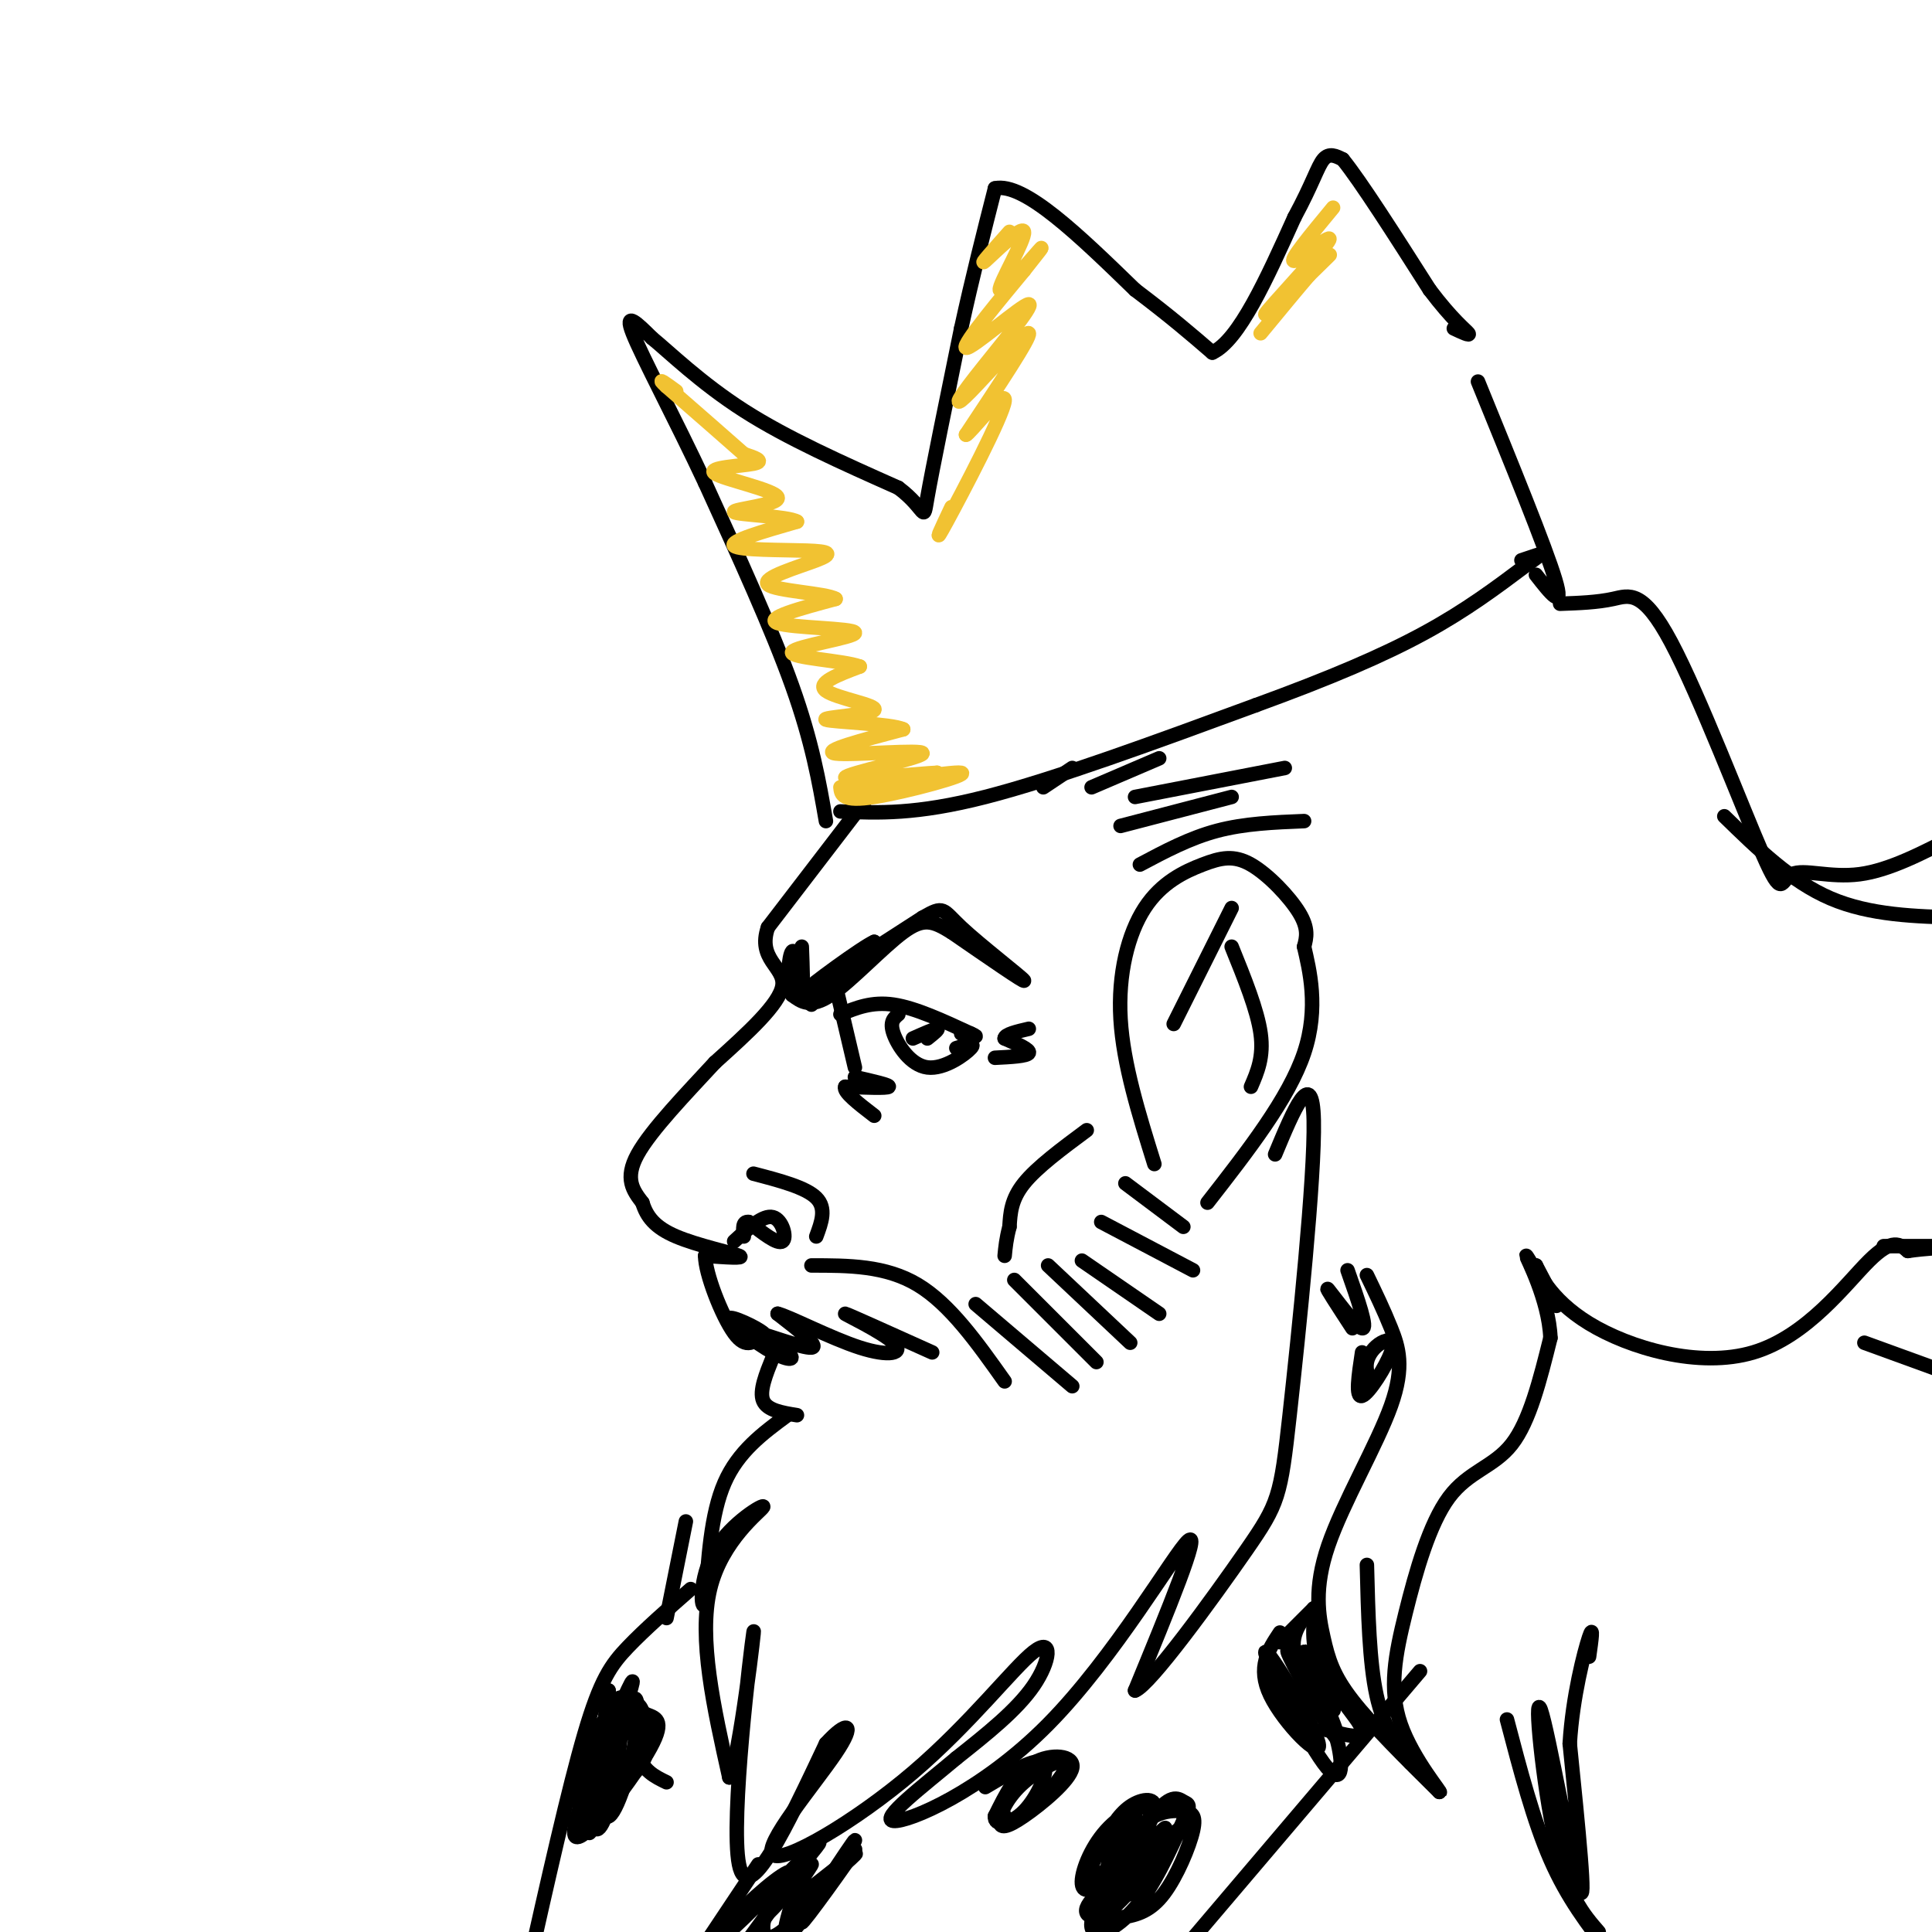 <svg viewBox='0 0 400 400' version='1.1' xmlns='http://www.w3.org/2000/svg' xmlns:xlink='http://www.w3.org/1999/xlink'><g fill='none' stroke='rgb(0,0,0)' stroke-width='3' stroke-linecap='round' stroke-linejoin='round'><path d='M182,162c0.000,0.000 -23.000,30.000 -23,30'/><path d='M159,192c-2.289,6.622 3.489,8.178 3,12c-0.489,3.822 -7.244,9.911 -14,16'/><path d='M148,220c-5.778,6.267 -13.222,13.933 -16,19c-2.778,5.067 -0.889,7.533 1,10'/><path d='M133,249c0.881,2.893 2.583,5.125 7,7c4.417,1.875 11.548,3.393 13,4c1.452,0.607 -2.774,0.304 -7,0'/><path d='M146,260c-0.022,3.556 3.422,12.444 6,16c2.578,3.556 4.289,1.778 6,0'/><path d='M158,276c-1.114,-1.082 -6.900,-3.787 -7,-3c-0.100,0.787 5.487,5.064 9,7c3.513,1.936 4.952,1.529 3,0c-1.952,-1.529 -7.295,-4.181 -6,-4c1.295,0.181 9.227,3.195 11,3c1.773,-0.195 -2.614,-3.597 -7,-7'/><path d='M161,272c2.126,0.442 10.941,5.046 17,7c6.059,1.954 9.362,1.257 7,-1c-2.362,-2.257 -10.389,-6.073 -10,-6c0.389,0.073 9.195,4.037 18,8'/><path d='M168,262c7.667,0.000 15.333,0.000 22,4c6.667,4.000 12.333,12.000 18,20'/><path d='M160,281c-1.417,3.500 -2.833,7.000 -2,9c0.833,2.000 3.917,2.500 7,3'/><path d='M163,293c-5.083,3.750 -10.167,7.500 -13,14c-2.833,6.500 -3.417,15.750 -4,25'/><path d='M146,332c-0.960,2.069 -1.360,-5.260 2,-11c3.360,-5.740 10.482,-9.892 10,-9c-0.482,0.892 -8.566,6.826 -11,17c-2.434,10.174 0.783,24.587 4,39'/><path d='M151,368c2.143,-3.905 5.500,-33.167 5,-30c-0.500,3.167 -4.857,38.762 -3,48c1.857,9.238 9.929,-7.881 18,-25'/><path d='M171,361c4.393,-4.852 6.375,-4.482 2,2c-4.375,6.482 -15.109,19.077 -13,21c2.109,1.923 17.060,-6.825 29,-17c11.940,-10.175 20.868,-21.778 25,-25c4.132,-3.222 3.466,1.937 0,7c-3.466,5.063 -9.733,10.032 -16,15'/><path d='M198,364c-6.861,5.772 -16.014,12.702 -13,13c3.014,0.298 18.196,-6.035 32,-20c13.804,-13.965 26.230,-35.561 29,-38c2.770,-2.439 -4.115,14.281 -11,31'/><path d='M235,350c3.067,-1.070 16.234,-19.246 23,-29c6.766,-9.754 7.129,-11.088 9,-28c1.871,-16.912 5.249,-49.404 5,-61c-0.249,-11.596 -4.124,-2.298 -8,7'/><path d='M202,270c0.000,0.000 20.000,17.000 20,17'/><path d='M210,265c0.000,0.000 17.000,17.000 17,17'/><path d='M217,262c0.000,0.000 17.000,16.000 17,16'/><path d='M224,261c0.000,0.000 16.000,11.000 16,11'/><path d='M228,253c0.000,0.000 19.000,10.000 19,10'/><path d='M233,245c0.000,0.000 12.000,9.000 12,9'/><path d='M239,241c-3.221,-10.329 -6.442,-20.659 -7,-30c-0.558,-9.341 1.547,-17.694 5,-23c3.453,-5.306 8.256,-7.567 12,-9c3.744,-1.433 6.431,-2.040 10,0c3.569,2.040 8.020,6.726 10,10c1.980,3.274 1.490,5.137 1,7'/><path d='M270,196c1.044,4.600 3.156,12.600 0,22c-3.156,9.400 -11.578,20.200 -20,31'/><path d='M243,212c0.000,0.000 12.000,-24.000 12,-24'/><path d='M255,196c2.667,6.583 5.333,13.167 6,18c0.667,4.833 -0.667,7.917 -2,11'/><path d='M171,170c-1.417,-8.167 -2.833,-16.333 -7,-28c-4.167,-11.667 -11.083,-26.833 -18,-42'/><path d='M146,100c-6.311,-13.467 -13.089,-26.133 -15,-31c-1.911,-4.867 1.044,-1.933 4,1'/><path d='M135,70c3.422,2.778 9.978,9.222 19,15c9.022,5.778 20.511,10.889 32,16'/><path d='M186,101c6.000,4.489 5.000,7.711 6,2c1.000,-5.711 4.000,-20.356 7,-35'/><path d='M199,68c2.333,-10.667 4.667,-19.833 7,-29'/><path d='M206,39c6.000,-1.333 17.500,9.833 29,21'/><path d='M235,60c7.500,5.667 11.750,9.333 16,13'/><path d='M251,73c5.500,-2.500 11.250,-15.250 17,-28'/><path d='M268,45c3.800,-7.022 4.800,-10.578 6,-12c1.200,-1.422 2.600,-0.711 4,0'/><path d='M278,33c3.667,4.500 10.833,15.750 18,27'/><path d='M296,60c4.711,6.244 7.489,8.356 8,9c0.511,0.644 -1.244,-0.178 -3,-1'/><path d='M306,79c7.000,17.167 14.000,34.333 16,41c2.000,6.667 -1.000,2.833 -4,-1'/><path d='M174,168c7.833,0.333 15.667,0.667 30,-3c14.333,-3.667 35.167,-11.333 56,-19'/><path d='M260,146c15.556,-5.667 26.444,-10.333 35,-15c8.556,-4.667 14.778,-9.333 21,-14'/><path d='M316,117c3.844,-2.667 2.956,-2.333 2,-2c-0.956,0.333 -1.978,0.667 -3,1'/><path d='M173,204c0.000,0.000 4.000,17.000 4,17'/><path d='M168,208c0.000,0.000 13.000,-13.000 13,-13'/><path d='M181,195c-2.156,0.867 -14.044,9.533 -14,10c0.044,0.467 12.022,-7.267 24,-15'/><path d='M191,190c4.571,-2.643 4.000,-1.750 8,2c4.000,3.750 12.571,10.357 13,11c0.429,0.643 -7.286,-4.679 -15,-10'/><path d='M197,193c-3.786,-2.321 -5.750,-3.125 -10,0c-4.250,3.125 -10.786,10.179 -15,13c-4.214,2.821 -6.107,1.411 -8,0'/><path d='M164,206c-1.333,-2.356 -0.667,-8.244 0,-9c0.667,-0.756 1.333,3.622 2,8'/><path d='M166,205c0.333,-0.167 0.167,-4.583 0,-9'/><path d='M174,210c3.250,-1.333 6.500,-2.667 11,-2c4.500,0.667 10.250,3.333 16,6'/><path d='M201,214c2.333,1.000 0.167,0.500 -2,0'/><path d='M186,210c-0.929,0.780 -1.857,1.560 -1,4c0.857,2.440 3.500,6.542 7,7c3.500,0.458 7.857,-2.726 9,-4c1.143,-1.274 -0.929,-0.637 -3,0'/><path d='M192,215c1.250,-1.000 2.500,-2.000 2,-2c-0.500,0.000 -2.750,1.000 -5,2'/><path d='M177,223c3.667,0.833 7.333,1.667 7,2c-0.333,0.333 -4.667,0.167 -9,0'/><path d='M175,225c-0.500,1.000 2.750,3.500 6,6'/><path d='M152,257c3.000,-2.756 6.000,-5.511 8,-5c2.000,0.511 3.000,4.289 2,5c-1.000,0.711 -4.000,-1.644 -7,-4'/><path d='M155,253c-1.333,-0.167 -1.167,1.417 -1,3'/><path d='M169,256c1.083,-2.917 2.167,-5.833 0,-8c-2.167,-2.167 -7.583,-3.583 -13,-5'/><path d='M236,179c5.167,-2.750 10.333,-5.500 16,-7c5.667,-1.500 11.833,-1.750 18,-2'/><path d='M235,165c0.000,0.000 31.000,-6.000 31,-6'/><path d='M323,125c3.839,-0.136 7.679,-0.272 11,-1c3.321,-0.728 6.125,-2.049 12,9c5.875,11.049 14.822,34.467 19,44c4.178,9.533 3.586,5.182 6,4c2.414,-1.182 7.832,0.805 14,0c6.168,-0.805 13.084,-4.403 20,-8'/><path d='M283,264c1.732,3.582 3.464,7.165 5,11c1.536,3.835 2.876,7.923 0,16c-2.876,8.077 -9.967,20.144 -13,29c-3.033,8.856 -2.009,14.500 -1,19c1.009,4.500 2.003,7.857 6,13c3.997,5.143 10.999,12.071 18,19'/><path d='M298,371c1.009,0.803 -5.467,-6.691 -8,-14c-2.533,-7.309 -1.122,-14.433 1,-23c2.122,-8.567 4.956,-18.576 9,-24c4.044,-5.424 9.298,-6.264 13,-11c3.702,-4.736 5.851,-13.368 8,-22'/><path d='M321,277c-0.298,-7.940 -5.042,-16.792 -5,-17c0.042,-0.208 4.869,8.226 6,10c1.131,1.774 -1.435,-3.113 -4,-8'/><path d='M318,262c0.169,0.820 2.592,6.869 11,12c8.408,5.131 22.802,9.343 34,6c11.198,-3.343 19.199,-14.241 24,-19c4.801,-4.759 6.400,-3.380 8,-2'/><path d='M395,259c3.333,-0.500 7.667,-0.750 12,-1'/><path d='M312,356c2.750,10.500 5.500,21.000 9,29c3.500,8.000 7.750,13.500 12,19'/><path d='M331,400c-3.214,-3.696 -6.429,-7.393 -9,-19c-2.571,-11.607 -4.500,-31.125 -3,-27c1.500,4.125 6.429,31.893 8,37c1.571,5.107 -0.214,-12.446 -2,-30'/><path d='M325,361c0.578,-9.733 3.022,-19.067 4,-22c0.978,-2.933 0.489,0.533 0,4'/><path d='M386,278c0.000,0.000 22.000,8.000 22,8'/><path d='M294,346c0.000,0.000 -51.000,60.000 -51,60'/><path d='M157,386c0.000,0.000 -14.000,21.000 -14,21'/><path d='M143,329c-4.756,4.178 -9.511,8.356 -13,12c-3.489,3.644 -5.711,6.756 -9,18c-3.289,11.244 -7.644,30.622 -12,50'/><path d='M138,335c0.000,0.000 4.000,-20.000 4,-20'/><path d='M235,376c-2.041,3.103 -4.081,6.206 -5,8c-0.919,1.794 -0.716,2.279 0,3c0.716,0.721 1.945,1.679 4,-1c2.055,-2.679 4.935,-8.995 4,-11c-0.935,-2.005 -5.683,0.301 -9,4c-3.317,3.699 -5.201,8.789 -5,11c0.201,2.211 2.487,1.541 6,-2c3.513,-3.541 8.254,-9.953 9,-13c0.746,-3.047 -2.501,-2.728 -5,-1c-2.499,1.728 -4.249,4.864 -6,8'/><path d='M228,382c-2.000,3.762 -4.000,9.167 -2,8c2.000,-1.167 8.000,-8.905 9,-11c1.000,-2.095 -3.000,1.452 -7,5'/><path d='M208,373c-0.262,1.062 -0.525,2.124 0,3c0.525,0.876 1.836,1.567 5,-1c3.164,-2.567 8.180,-8.393 8,-10c-0.180,-1.607 -5.558,1.005 -9,4c-3.442,2.995 -4.950,6.374 -5,8c-0.050,1.626 1.358,1.498 5,-1c3.642,-2.498 9.519,-7.365 10,-10c0.481,-2.635 -4.434,-3.039 -8,-1c-3.566,2.039 -5.783,6.519 -8,11'/><path d='M206,376c-0.262,2.131 3.083,1.958 6,-1c2.917,-2.958 5.405,-8.702 4,-10c-1.405,-1.298 -6.702,1.851 -12,5'/><path d='M162,392c-4.800,6.526 -9.599,13.051 -8,11c1.599,-2.051 9.597,-12.679 10,-15c0.403,-2.321 -6.789,3.667 -11,8c-4.211,4.333 -5.441,7.013 -1,3c4.441,-4.013 14.555,-14.718 17,-17c2.445,-2.282 -2.777,3.859 -8,10'/><path d='M161,392c-2.005,2.857 -3.017,5.001 -3,7c0.017,1.999 1.064,3.855 6,-1c4.936,-4.855 13.762,-16.420 13,-15c-0.762,1.420 -11.111,15.824 -11,15c0.111,-0.824 10.684,-16.876 11,-17c0.316,-0.124 -9.624,15.679 -13,19c-3.376,3.321 -0.188,-5.839 3,-15'/><path d='M167,385c-2.026,0.959 -8.590,10.856 -8,11c0.590,0.144 8.333,-9.467 9,-10c0.667,-0.533 -5.744,8.010 -4,8c1.744,-0.010 11.641,-8.574 13,-10c1.359,-1.426 -5.821,4.287 -13,10'/><path d='M127,352c-2.054,10.560 -4.108,21.120 -4,25c0.108,3.880 2.380,1.081 4,-7c1.620,-8.081 2.590,-21.445 1,-18c-1.590,3.445 -5.740,23.699 -6,27c-0.260,3.301 3.370,-10.349 7,-24'/><path d='M129,355c1.928,-6.336 3.249,-10.175 0,-3c-3.249,7.175 -11.069,25.365 -10,28c1.069,2.635 11.027,-10.283 15,-17c3.973,-6.717 1.961,-7.231 0,-8c-1.961,-0.769 -3.873,-1.792 -6,-1c-2.127,0.792 -4.471,3.400 -6,8c-1.529,4.600 -2.245,11.192 -2,14c0.245,2.808 1.451,1.833 3,1c1.549,-0.833 3.443,-1.524 4,-6c0.557,-4.476 -0.221,-12.738 -1,-21'/><path d='M126,350c-0.727,2.901 -2.045,20.655 -1,25c1.045,4.345 4.455,-4.717 6,-12c1.545,-7.283 1.227,-12.785 0,-11c-1.227,1.785 -3.363,10.858 -4,15c-0.637,4.142 0.224,3.353 2,2c1.776,-1.353 4.466,-3.270 5,-7c0.534,-3.730 -1.087,-9.273 -2,-9c-0.913,0.273 -1.118,6.364 0,10c1.118,3.636 3.559,4.818 6,6'/><path d='M265,338c-2.400,3.595 -4.801,7.190 -2,13c2.801,5.810 10.803,13.836 10,10c-0.803,-3.836 -10.411,-19.533 -11,-19c-0.589,0.533 7.841,17.297 12,23c4.159,5.703 4.045,0.344 3,-4c-1.045,-4.344 -3.023,-7.672 -5,-11'/><path d='M272,350c-2.658,-4.678 -6.804,-10.874 -5,-7c1.804,3.874 9.558,17.817 10,17c0.442,-0.817 -6.428,-16.394 -7,-18c-0.572,-1.606 5.154,10.760 6,12c0.846,1.240 -3.187,-8.646 -4,-11c-0.813,-2.354 1.593,2.823 4,8'/><path d='M276,351c-1.416,-0.274 -6.957,-4.960 -8,-9c-1.043,-4.040 2.411,-7.434 2,-7c-0.411,0.434 -4.689,4.695 -5,5c-0.311,0.305 3.344,-3.348 7,-7'/><path d='M272,333c0.679,0.571 -1.125,5.500 1,11c2.125,5.500 8.179,11.571 9,14c0.821,2.429 -3.589,1.214 -8,0'/><path d='M238,383c-6.064,4.791 -12.129,9.581 -13,12c-0.871,2.419 3.451,2.466 7,2c3.549,-0.466 6.323,-1.444 9,-5c2.677,-3.556 5.256,-9.688 6,-13c0.744,-3.312 -0.345,-3.804 -2,-4c-1.655,-0.196 -3.874,-0.097 -6,1c-2.126,1.097 -4.157,3.191 -7,8c-2.843,4.809 -6.496,12.333 -6,15c0.496,2.667 5.142,0.476 9,-4c3.858,-4.476 6.929,-11.238 10,-18'/><path d='M245,377c1.746,-3.535 1.111,-3.373 0,-4c-1.111,-0.627 -2.697,-2.043 -7,4c-4.303,6.043 -11.324,19.545 -9,19c2.324,-0.545 13.994,-15.136 15,-17c1.006,-1.864 -8.652,8.998 -10,10c-1.348,1.002 5.615,-7.857 7,-10c1.385,-2.143 -2.807,2.428 -7,7'/><path d='M234,386c-1.833,2.476 -2.917,5.167 -2,6c0.917,0.833 3.833,-0.190 5,-2c1.167,-1.810 0.583,-4.405 0,-7'/><path d='M282,280c-0.715,4.738 -1.429,9.477 0,9c1.429,-0.477 5.002,-6.169 6,-9c0.998,-2.831 -0.577,-2.801 -2,-2c-1.423,0.801 -2.692,2.372 -3,4c-0.308,1.628 0.346,3.314 1,5'/><path d='M279,263c2.156,6.133 4.311,12.267 3,12c-1.311,-0.267 -6.089,-6.933 -7,-8c-0.911,-1.067 2.044,3.467 5,8'/></g>
<g fill='none' stroke='rgb(241,194,50)' stroke-width='3' stroke-linecap='round' stroke-linejoin='round'><path d='M174,163c0.167,1.518 0.333,3.036 7,2c6.667,-1.036 19.833,-4.625 18,-5c-1.833,-0.375 -18.667,2.464 -22,3c-3.333,0.536 6.833,-1.232 17,-3'/><path d='M194,160c-2.974,0.081 -18.911,1.785 -19,1c-0.089,-0.785 15.668,-4.057 16,-5c0.332,-0.943 -14.762,0.445 -18,0c-3.238,-0.445 5.381,-2.722 14,-5'/><path d='M187,151c-2.246,-1.153 -14.860,-1.536 -16,-2c-1.140,-0.464 9.193,-1.010 10,-2c0.807,-0.990 -7.912,-2.426 -10,-4c-2.088,-1.574 2.456,-3.287 7,-5'/><path d='M178,138c-3.169,-1.226 -14.592,-1.793 -14,-3c0.592,-1.207 13.198,-3.056 13,-4c-0.198,-0.944 -13.199,-0.984 -16,-2c-2.801,-1.016 4.600,-3.008 12,-5'/><path d='M173,124c-1.879,-1.182 -12.575,-1.637 -14,-3c-1.425,-1.363 6.422,-3.633 10,-5c3.578,-1.367 2.886,-1.829 -2,-2c-4.886,-0.171 -13.968,-0.049 -15,-1c-1.032,-0.951 5.984,-2.976 13,-5'/><path d='M165,108c-1.726,-1.119 -12.543,-1.416 -13,-2c-0.457,-0.584 9.444,-1.456 9,-3c-0.444,-1.544 -11.235,-3.762 -13,-5c-1.765,-1.238 5.496,-1.497 8,-2c2.504,-0.503 0.252,-1.252 -2,-2'/><path d='M154,94c-3.000,-2.667 -9.500,-8.333 -16,-14'/><path d='M138,80c-2.333,-2.167 -0.167,-0.583 2,1'/><path d='M209,48c-3.239,3.649 -6.478,7.298 -5,6c1.478,-1.298 7.675,-7.544 8,-6c0.325,1.544 -5.220,10.877 -5,12c0.220,1.123 6.206,-5.965 8,-8c1.794,-2.035 -0.603,0.982 -3,4'/><path d='M212,56c-4.129,5.001 -12.951,15.504 -12,16c0.951,0.496 11.675,-9.016 13,-9c1.325,0.016 -6.748,9.561 -11,15c-4.252,5.439 -4.683,6.772 -1,3c3.683,-3.772 11.481,-12.649 12,-12c0.519,0.649 -6.240,10.825 -13,21'/><path d='M200,90c0.524,0.143 8.333,-10.000 8,-7c-0.333,3.000 -8.810,19.143 -12,25c-3.190,5.857 -1.095,1.429 1,-3'/><path d='M276,43c-4.668,5.649 -9.337,11.298 -8,11c1.337,-0.298 8.678,-6.544 7,-4c-1.678,2.544 -12.375,13.877 -13,15c-0.625,1.123 8.821,-7.965 12,-11c3.179,-3.035 0.089,-0.018 -3,3'/><path d='M271,57c-2.167,2.500 -6.083,7.250 -10,12'/></g>
<g fill='none' stroke='rgb(0,0,0)' stroke-width='3' stroke-linecap='round' stroke-linejoin='round'><path d='M225,234c-5.167,3.833 -10.333,7.667 -13,11c-2.667,3.333 -2.833,6.167 -3,9'/><path d='M209,254c-0.667,2.500 -0.833,4.250 -1,6'/><path d='M206,219c3.333,-0.167 6.667,-0.333 7,-1c0.333,-0.667 -2.333,-1.833 -5,-3'/><path d='M208,215c0.000,-0.833 2.500,-1.417 5,-2'/><path d='M232,171c0.000,0.000 23.000,-6.000 23,-6'/><path d='M226,163c0.000,0.000 14.000,-6.000 14,-6'/><path d='M216,163c0.000,0.000 6.000,-4.000 6,-4'/><path d='M357,169c6.917,6.750 13.833,13.500 22,17c8.167,3.500 17.583,3.750 27,4'/><path d='M292,365c-2.750,-3.583 -5.500,-7.167 -7,-14c-1.500,-6.833 -1.750,-16.917 -2,-27'/><path d='M390,258c0.000,0.000 16.000,0.000 16,0'/></g>
</svg>